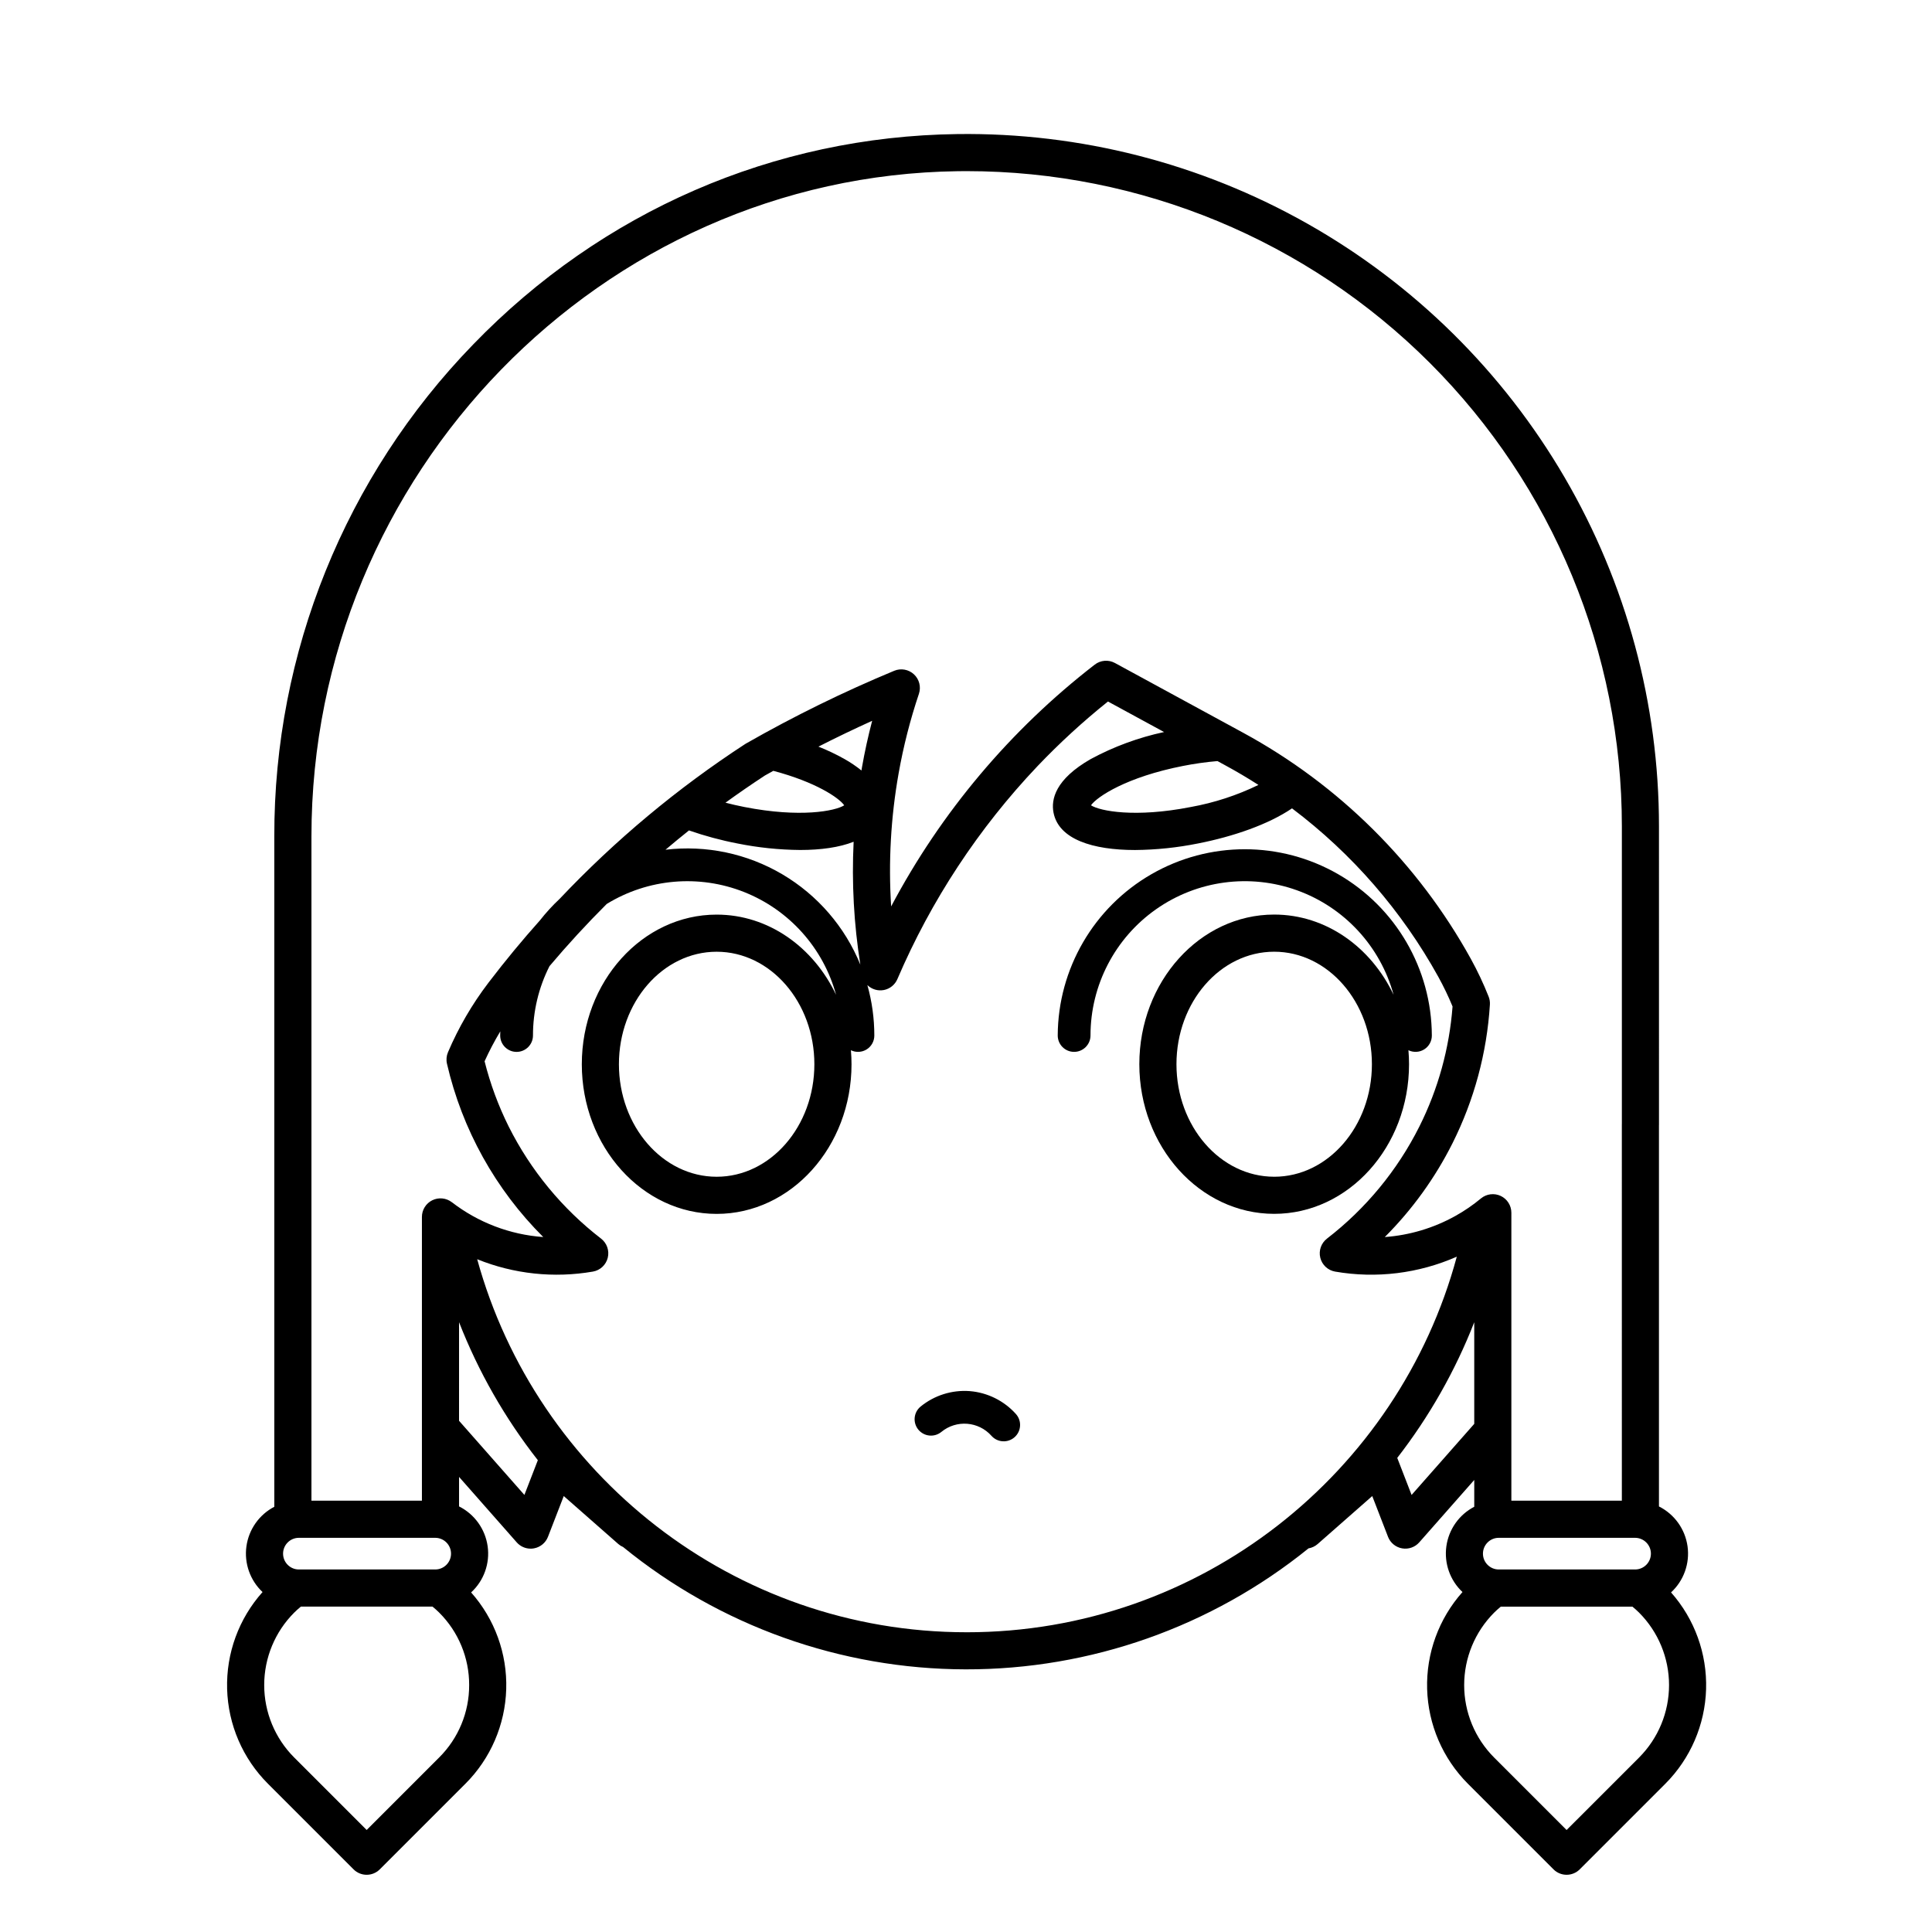 <?xml version="1.0" encoding="UTF-8"?>
<!-- Uploaded to: ICON Repo, www.iconrepo.com, Generator: ICON Repo Mixer Tools -->
<svg fill="#000000" width="800px" height="800px" version="1.1" viewBox="144 144 512 512" xmlns="http://www.w3.org/2000/svg">
 <g>
  <path d="m401 512.66c-4.707-0.355-9.371 1.109-13.031 4.094-1.855 1.52-2.125 4.258-0.602 6.113 1.52 1.852 4.258 2.121 6.109 0.602 3.988-3.273 9.844-2.812 13.273 1.039 1.594 1.793 4.336 1.953 6.129 0.359 1.793-1.594 1.953-4.34 0.359-6.133-3.152-3.516-7.531-5.691-12.238-6.074z"/>
  <path d="m517.41 426.03c0-1.25-0.059-2.488-0.16-3.711 1.34 0.652 2.926 0.566 4.188-0.227 1.262-0.797 2.027-2.188 2.016-3.68-0.078-17.66-9.543-33.941-24.848-42.75-15.309-8.805-34.141-8.805-49.449 0-15.305 8.809-24.77 25.09-24.848 42.75 0 2.398 1.941 4.344 4.34 4.344 2.398 0 4.344-1.945 4.344-4.344 0-13.316 6.484-25.797 17.379-33.453s24.832-9.527 37.359-5.016c12.531 4.512 22.074 14.844 25.586 27.688-5.984-12.625-17.918-21.262-31.645-21.262-19.707 0-35.738 17.793-35.738 39.656 0 21.863 16.031 39.656 35.738 39.656s35.738-17.785 35.738-39.652zm-35.738 29.816c-14.281 0-25.898-13.375-25.898-29.816 0-16.438 11.617-29.816 25.898-29.816s25.898 13.383 25.898 29.816-11.617 29.82-25.898 29.82z"/>
  <path d="m586.84 566.01c3.375-3.109 5.012-7.684 4.375-12.23-0.641-4.551-3.473-8.496-7.574-10.555v-100.94c0-0.078 0.008-0.16 0.008-0.238l-0.004-79.055c0-32.484-8.621-64.383-24.988-92.441-16.367-28.059-39.887-51.27-68.16-67.262-28.273-15.992-60.285-24.191-92.766-23.758-48.609 0.629-94.199 20.441-128.36 55.781-33.879 34.918-52.781 81.688-52.676 130.34v177.66c-4.019 2.098-6.769 6.008-7.391 10.496-0.617 4.488 0.973 9 4.273 12.105-6.297 7.047-9.656 16.238-9.387 25.688 0.266 9.445 4.137 18.434 10.824 25.113l22.684 22.684h-0.004c1.922 1.922 5.039 1.922 6.957 0l22.684-22.684h0.004c6.664-6.664 10.535-15.625 10.816-25.051 0.285-9.422-3.043-18.598-9.301-25.652 3.383-3.109 5.019-7.684 4.379-12.234-0.641-4.551-3.473-8.5-7.578-10.559v-7.82l15.285 17.348c0.934 1.062 2.277 1.668 3.691 1.668 0.289 0 0.578-0.023 0.863-0.078 1.691-0.301 3.106-1.465 3.727-3.066l4.18-10.797 14.465 12.715c0.375 0.328 0.801 0.594 1.262 0.789 25.633 20.906 57.68 32.355 90.754 32.422 33.078 0.066 65.172-11.254 90.887-32.059 0.898-0.152 1.738-0.551 2.426-1.152l14.465-12.715 4.18 10.797h-0.004c0.621 1.602 2.035 2.766 3.727 3.066 1.691 0.301 3.418-0.301 4.555-1.59l14.574-16.539v7.102c-4.019 2.094-6.777 6.008-7.394 10.496-0.621 4.492 0.973 9.004 4.273 12.109-6.281 7.055-9.633 16.242-9.367 25.684 0.27 9.445 4.133 18.426 10.805 25.117l22.684 22.684h-0.004c1.922 1.922 5.039 1.922 6.957 0l22.684-22.684h0.004c6.652-6.676 10.516-15.633 10.797-25.055 0.281-9.418-3.039-18.594-9.285-25.652zm-5.332-10.277c0 2.316-1.879 4.195-4.195 4.195h-36.121c-2.316 0-4.195-1.879-4.195-4.195 0-2.316 1.879-4.195 4.195-4.195h36.121c2.316 0.004 4.195 1.883 4.195 4.195zm-358.3-4.195h36.125c2.316 0 4.195 1.879 4.195 4.195 0 2.316-1.879 4.195-4.195 4.195h-36.125c-2.316 0-4.191-1.879-4.191-4.195 0-2.316 1.875-4.195 4.191-4.195zm45.121 39.016h0.004c0.02 7.207-2.844 14.121-7.957 19.203l-19.203 19.207-19.203-19.203c-5.094-5.094-7.953-12-7.953-19.203 0-7.203 2.859-14.109 7.953-19.203 0.523-0.523 1.102-1.039 1.77-1.586h34.883c0.668 0.547 1.246 1.066 1.762 1.582 5.109 5.086 7.969 12 7.949 19.207zm-4.602-127.96c-1.484-1.141-3.488-1.336-5.172-0.508-1.68 0.828-2.742 2.539-2.742 4.41v75.203h-29.277v-176.04c0-95.977 76.859-175.05 171.33-176.29 0.777-0.012 1.551-0.016 2.328-0.016h-0.004c46.051 0.004 90.211 18.301 122.77 50.863 32.559 32.562 50.852 76.727 50.852 122.77v78.812c0 0.078-0.008 0.16-0.008 0.238l0.004 99.656h-29.281v-76.305c0-1.906-1.098-3.641-2.82-4.453-1.723-0.812-3.762-0.555-5.231 0.656-2.117 1.758-4.391 3.316-6.797 4.656-5.75 3.199-12.129 5.106-18.695 5.586 7.277-7.281 13.34-15.68 17.953-24.879 5.734-11.449 9.102-23.934 9.902-36.715 0.047-0.723-0.066-1.449-0.336-2.125-1.355-3.422-2.926-6.758-4.703-9.984-13.996-25.336-34.945-46.137-60.375-59.957l-33.949-18.469c-1.715-0.934-3.816-0.766-5.359 0.43-22.34 17.277-40.734 39.121-53.953 64.078-0.75-11.785-0.086-23.617 1.977-35.246 1.266-7.156 3.066-14.211 5.383-21.102 0.609-1.828 0.098-3.844-1.312-5.156-1.414-1.312-3.461-1.684-5.242-0.941-13.477 5.598-26.59 12.035-39.262 19.273-0.082 0.047-0.164 0.098-0.246 0.148-17.941 11.691-34.438 25.461-49.152 41.02-1.883 1.762-3.625 3.664-5.215 5.695-4.691 5.25-9.184 10.688-13.48 16.312l-0.195 0.254c-4.312 5.66-7.91 11.836-10.699 18.387-0.41 0.961-0.504 2.031-0.266 3.051 4.016 17.402 12.859 33.316 25.512 45.922-8.812-0.629-17.242-3.844-24.234-9.242zm213.77-110.58c-5.676 2.762-11.707 4.731-17.922 5.852-14.812 2.906-24.094 1.066-26.453-0.453 1.613-2.297 9.512-7.512 24.32-10.418 3.039-0.605 6.113-1.039 9.203-1.301l2.07 1.129c3 1.629 5.926 3.359 8.781 5.191zm-138.12 15.504c5.492 1.109 11.078 1.691 16.68 1.738 5.441 0 10.367-0.676 14.16-2.18h0.004c-0.531 10.891 0.066 21.805 1.781 32.57-4.082-10.027-11.348-18.441-20.676-23.945-9.328-5.5-20.207-7.789-30.961-6.512 2.047-1.734 4.121-3.441 6.219-5.117 4.176 1.453 8.453 2.606 12.793 3.445zm-3.121-10.797c3.426-2.481 6.914-4.883 10.461-7.207 0.734-0.418 1.484-0.82 2.223-1.234 11.242 2.973 17.391 7.141 18.789 9.133-2.363 1.516-11.645 3.356-26.453 0.453-1.781-0.352-3.445-0.734-5.019-1.145zm31.508-11.59c-2.211-1.242-4.508-2.336-6.871-3.266 4.688-2.387 9.434-4.668 14.238-6.844-1.066 4.074-1.969 8.164-2.684 12.234-0.055 0.309-0.098 0.621-0.152 0.93v0.004c-1.426-1.145-2.941-2.164-4.531-3.059zm-84.793 195.04-17.32-19.648 0.004-26.125c5.137 13.145 12.168 25.465 20.879 36.566zm117.2 36.395c-61.832 0-114.05-41.938-129.71-98.859l0.004 0.004c9.719 3.926 20.344 5.059 30.672 3.273 1.922-0.336 3.461-1.777 3.926-3.668 0.465-1.895-0.23-3.883-1.777-5.074-10.281-7.93-18.645-18.074-24.469-29.68-2.75-5.523-4.894-11.324-6.398-17.312 1.234-2.719 2.625-5.367 4.164-7.926-0.008 0.363-0.027 0.727-0.027 1.094 0 2.398 1.945 4.344 4.344 4.344 2.398 0 4.344-1.945 4.344-4.344-0.004-6.383 1.492-12.68 4.375-18.375 4.832-5.723 9.887-11.219 15.172-16.488h0.004c10.961-6.723 24.449-7.891 36.406-3.152 11.953 4.738 20.98 14.828 24.367 27.234-5.984-12.625-17.918-21.254-31.645-21.254-19.707 0-35.738 17.793-35.738 39.656s16.031 39.656 35.738 39.656c19.707 0 35.738-17.793 35.738-39.656 0-1.25-0.059-2.488-0.16-3.711l-0.004-0.004c1.344 0.652 2.926 0.566 4.191-0.227 1.262-0.797 2.023-2.188 2.016-3.68 0-4.519-0.621-9.016-1.844-13.363 1.156 1.133 2.797 1.625 4.387 1.312s2.922-1.391 3.562-2.879c8.941-20.871 21.52-39.988 37.148-56.457 5.832-6.117 12.066-11.836 18.664-17.121l14.871 8.09h-0.004c-6.769 1.453-13.301 3.856-19.398 7.141-9.434 5.383-10.586 10.711-9.895 14.23 1.387 7.078 10.43 9.895 21.602 9.895h-0.004c5.606-0.047 11.191-0.629 16.684-1.734 9.477-1.859 18.727-5.09 24.922-9.305 15.926 12 29.145 27.227 38.789 44.68 1.398 2.535 2.652 5.148 3.754 7.824-0.836 11.082-3.824 21.898-8.805 31.836-5.824 11.605-14.191 21.75-24.473 29.68-1.543 1.191-2.242 3.18-1.773 5.074 0.465 1.891 2.004 3.332 3.926 3.668 10.902 1.887 22.125 0.512 32.25-3.953-15.438 57.262-67.816 99.535-129.89 99.535zm-40.355-150.53c0 16.441-11.617 29.816-25.898 29.816s-25.898-13.375-25.898-29.816c0-16.438 11.617-29.816 25.898-29.816 14.281 0.004 25.898 13.375 25.898 29.816zm158.27 114.14-3.801-9.816v-0.008h0.004c8.488-10.941 15.359-23.051 20.402-35.949v26.934zm60.285 69.594-19.207 19.203-19.203-19.203c-5.086-5.098-7.941-12.004-7.941-19.203 0-7.199 2.856-14.105 7.941-19.203 0.52-0.52 1.098-1.035 1.766-1.586h34.883c0.668 0.547 1.242 1.062 1.762 1.582 5.086 5.098 7.941 12.004 7.941 19.207 0 7.199-2.859 14.105-7.945 19.203z"/>
 </g>
</svg>